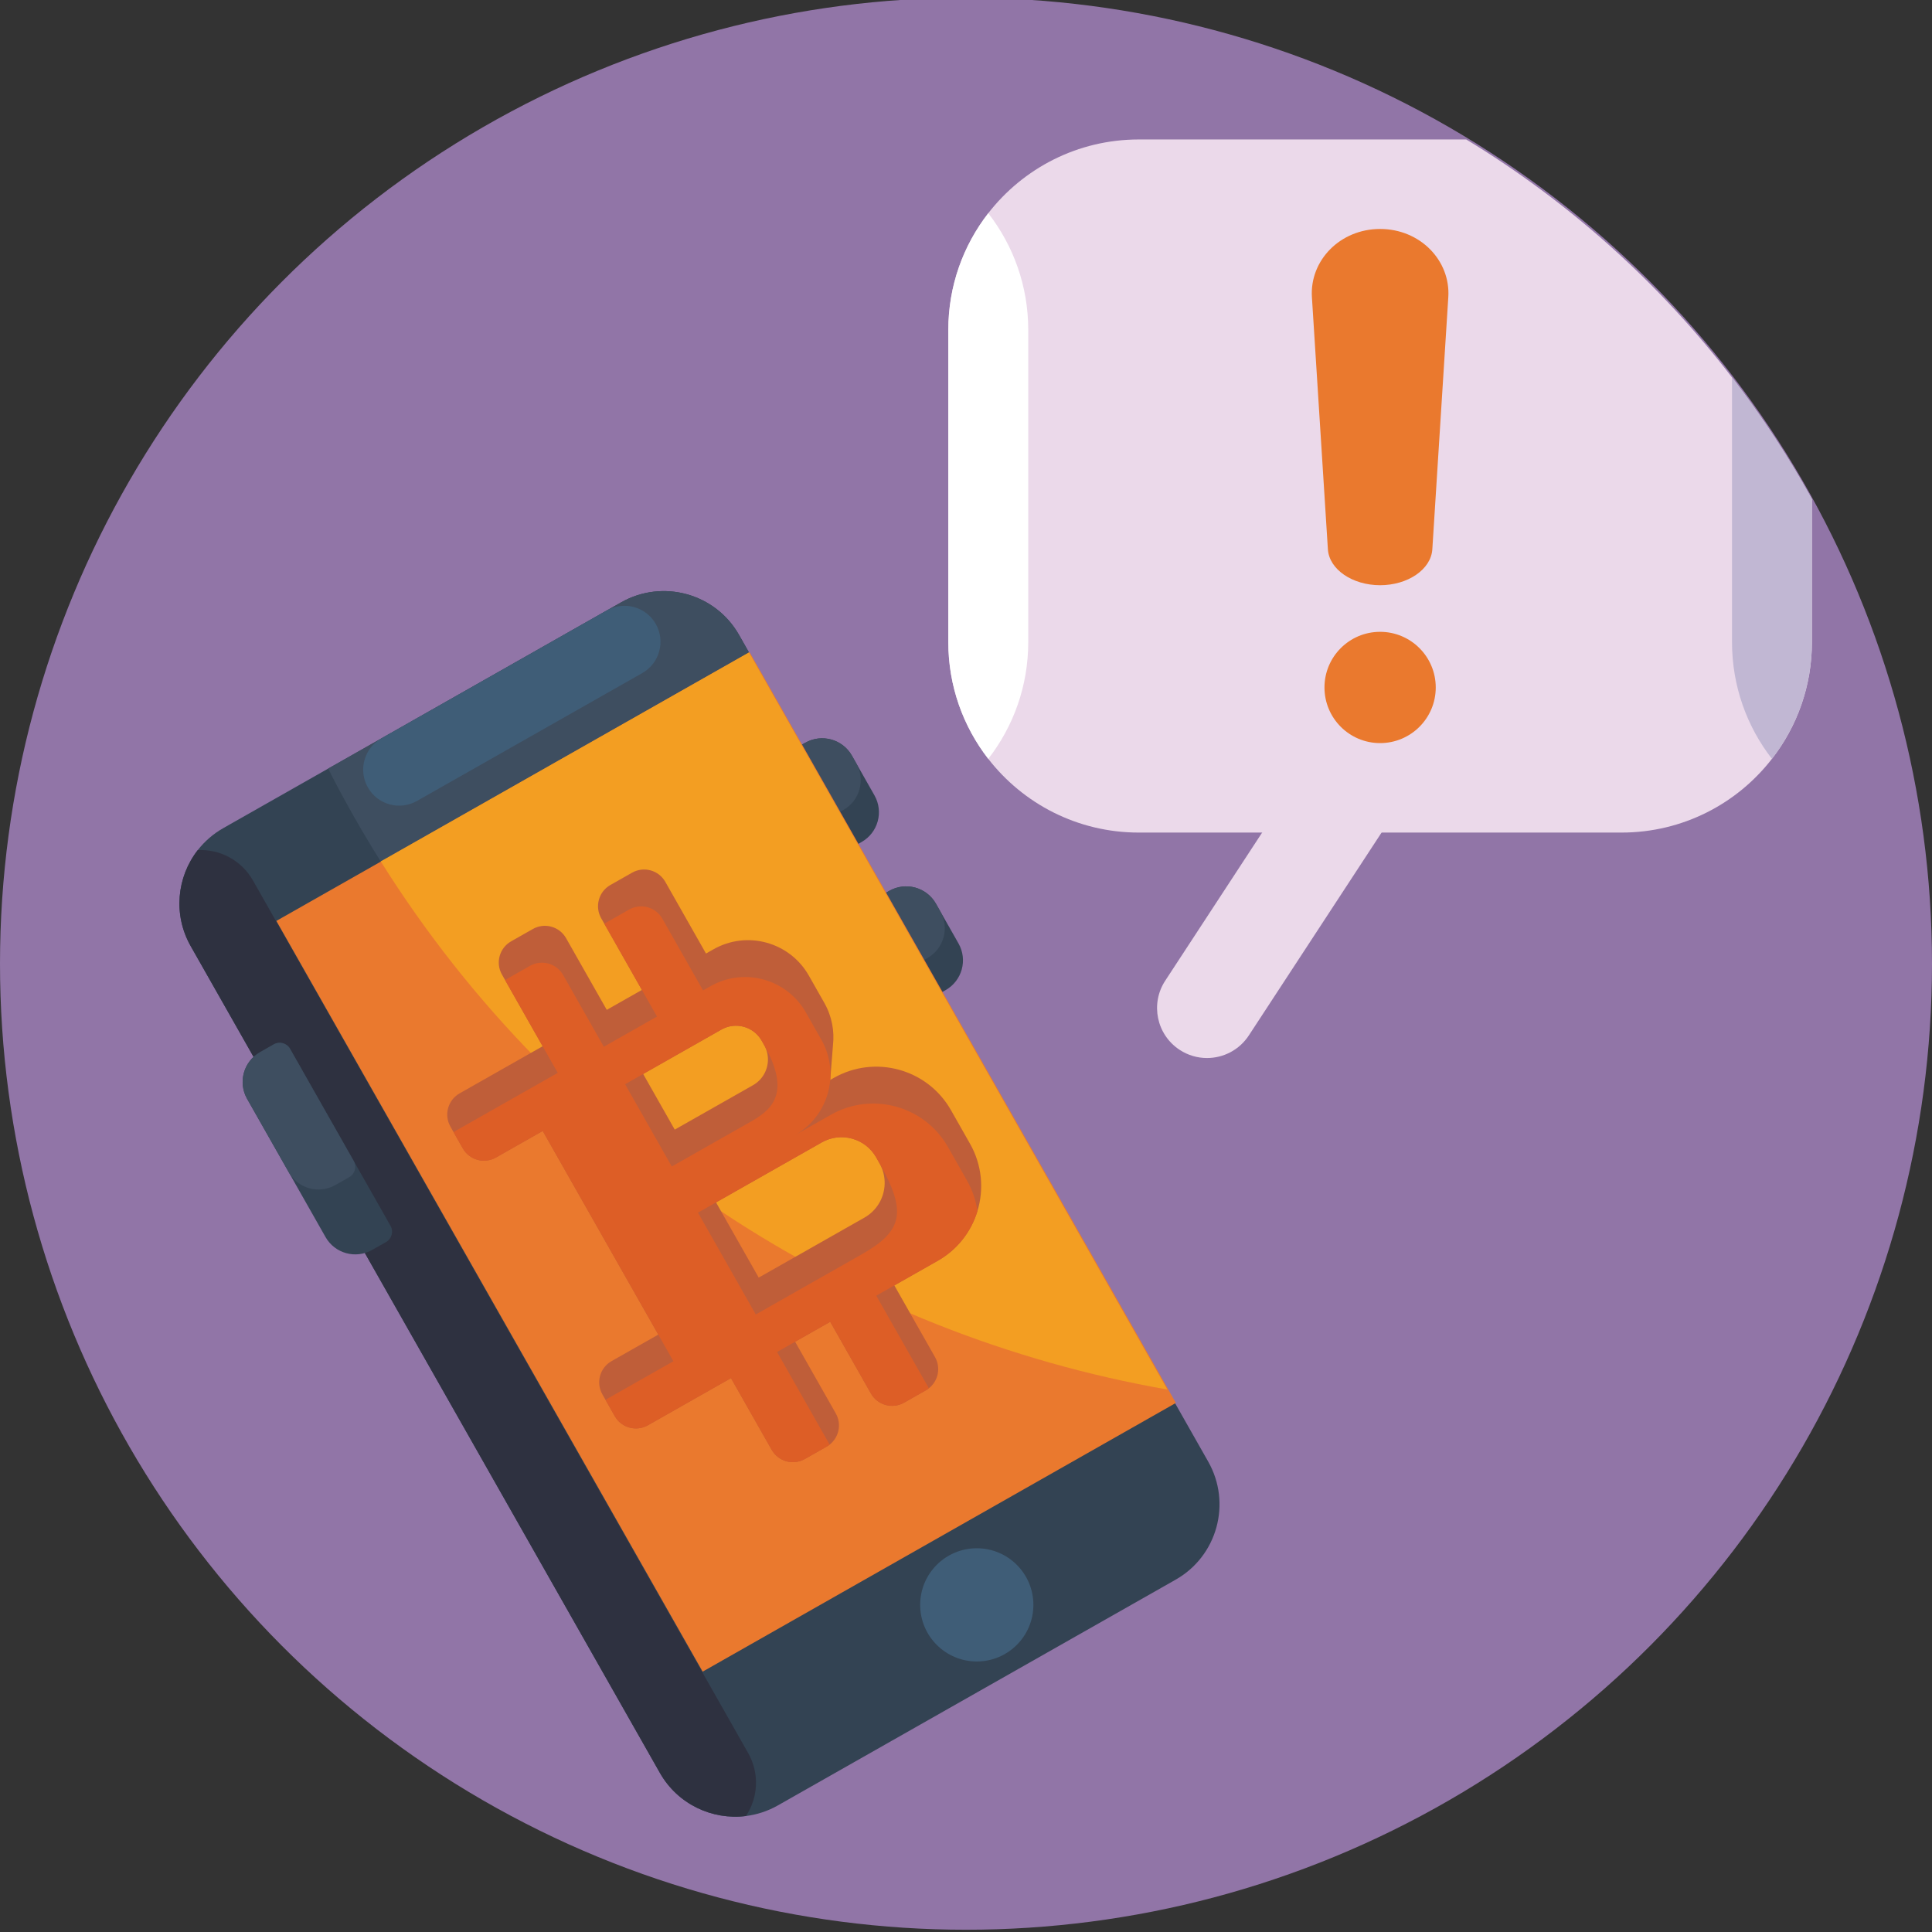 <svg id="Icons" enable-background="new 0 0 512 512" height="512" viewBox="0 0 512 512" width="512" xmlns="http://www.w3.org/2000/svg"><rect x="0" y="0" width="512" height="512" fill="#333333" stroke="none"/><g><circle cx="256" cy="255.402" fill="#9175a7" r="256"/><g><g><g><path d="m195.86 168.265 124.329 219.08c6.258 11.028 2.395 25.029-8.624 31.282l-105.418 59.825c-2.696 1.53-5.576 2.452-8.464 2.814-8.943 1.12-18.086-3.12-22.814-11.451l-124.329-219.08c-4.723-8.323-3.674-18.347 1.873-25.45 1.792-2.293 4.06-4.293 6.756-5.823l105.418-59.825c11.018-6.254 25.019-2.391 31.273 8.628z" fill="#334353"/><path d="m195.86 168.265 113.485 199.972c-87.747-15.386-168.206-68.401-215.613-151.937-2.369-4.175-4.628-8.377-6.776-12.608l77.63-44.055c11.019-6.254 25.02-2.391 31.274 8.628z" fill="#3e4e60"/><path d="m67.044 233.341 131.219 231.221c3.07 5.41 2.648 11.858-.582 16.703-8.943 1.119-18.086-3.12-22.815-11.452l-124.328-219.079c-4.723-8.323-3.674-18.347 1.873-25.45 5.816-.288 11.564 2.648 14.633 8.057z" fill="#2e3140"/><g fill="#3f5d77"><circle cx="258.857" cy="425.306" r="15.001"/><path d="m170.212 178.371-59.726 33.895c-4.58 2.599-10.4.993-12.999-3.587-2.599-4.58-.993-10.4 3.587-12.999l59.726-33.895c4.58-2.599 10.4-.993 12.999 3.587 2.599 4.58.993 10.4-3.587 12.999z"/></g></g><g><g><path d="m76.872 277.948 26.623 46.912c.857 1.511.326 3.436-1.185 4.293l-3.677 2.087c-4.362 2.475-9.892.949-12.363-3.405l-20.785-36.626c-2.471-4.354-.949-9.892 3.412-12.367l3.677-2.087c1.511-.857 3.437-.325 4.298 1.193z" fill="#334353"/><path d="m76.872 277.948 16.862 29.712c.862 1.518.33 3.443-1.18 4.301l-3.677 2.087c-4.362 2.475-9.896.942-12.367-3.412l-11.024-19.426c-2.471-4.354-.949-9.892 3.412-12.367l3.677-2.087c1.51-.858 3.436-.326 4.297 1.192z" fill="#3e4e60"/></g><g><path d="m208.543 203.224 11.816 20.821c.857 1.511 2.782 2.042 4.293 1.185l3.677-2.087c4.362-2.475 5.887-8.005 3.416-12.359l-5.979-10.535c-2.471-4.354-8.005-5.887-12.367-3.412l-3.677 2.087c-1.509.857-2.04 2.782-1.179 4.3z" fill="#334353"/><path d="m208.543 203.224 6.99 12.318c.862 1.518 2.787 2.049 4.298 1.192l3.677-2.087c4.362-2.475 5.883-8.013 3.412-12.367l-1.153-2.032c-2.471-4.354-8.005-5.887-12.367-3.412l-3.677 2.087c-1.51.858-2.041 2.783-1.18 4.301z" fill="#3e4e60"/></g><g><path d="m230.815 242.468 11.816 20.821c.857 1.511 2.782 2.042 4.293 1.185l3.677-2.087c4.362-2.475 5.887-8.005 3.416-12.359l-5.979-10.535c-2.471-4.354-8.005-5.887-12.367-3.412l-3.677 2.087c-1.51.857-2.041 2.782-1.179 4.3z" fill="#334353"/><path d="m230.815 242.468 6.99 12.318c.862 1.518 2.787 2.049 4.298 1.192l3.677-2.087c4.362-2.475 5.883-8.013 3.412-12.367l-1.153-2.032c-2.471-4.354-8.005-5.887-12.367-3.412l-3.677 2.087c-1.511.858-2.042 2.783-1.18 4.301z" fill="#3e4e60"/></g></g><g><path d="m120.165 193.577h144.15v228.68h-144.15z" fill="#ea792e" transform="matrix(.87 -.494 .494 .87 -126.93 135.001)"/><path d="m198.49 172.901 110.854 195.337c-83.479-14.634-160.349-63.329-208.444-139.954z" fill="#f39e22"/></g></g><g><path d="m220.976 285.65-.956.543.722-9.117-.006.003c.45-3.784-.258-7.742-2.286-11.314l-4.096-7.218c-5.055-8.908-16.369-12.029-25.276-6.974l-1.979 1.123-10.783-19c-1.758-3.097-5.698-4.19-8.802-2.429l-5.763 3.271c-3.104 1.761-4.186 5.705-2.429 8.802l10.783 19-9.305 5.281-10.783-19c-1.758-3.097-5.698-4.19-8.802-2.429l-5.763 3.271c-3.104 1.761-4.186 5.705-2.429 8.802l10.783 19-22.01 12.491c-3.104 1.761-4.19 5.698-2.429 8.802l3.271 5.763c1.761 3.104 5.698 4.19 8.802 2.429l12.388-7.03 30.625 53.964-12.388 7.03c-3.104 1.761-4.19 5.698-2.429 8.802l3.271 5.763c1.761 3.104 5.698 4.19 8.802 2.429l22.01-12.491 10.783 19c1.758 3.097 5.698 4.19 8.802 2.429l5.763-3.271c.283-.16.547-.337.794-.531 2.484-1.944 3.232-5.457 1.635-8.271l-10.783-19 9.305-5.28 10.783 19c1.758 3.097 5.698 4.19 8.802 2.429l5.763-3.271c.283-.16.547-.337.794-.531 2.484-1.944 3.232-5.457 1.635-8.271l-10.783-19 11.48-6.515c5.265-2.988 8.894-7.762 10.527-13.149 1.777-5.762 1.257-12.231-1.961-17.9l-5.032-8.867c-6.209-10.942-20.116-14.774-31.05-8.568zm-50.532-1.035 20.737-11.768c3.757-2.132 8.538-.813 10.674 2.951l.638 1.124c1.739 3.063 1.182 6.788-1.096 9.221-.529.558-1.148 1.052-1.848 1.449l-20.737 11.768zm62.621 23.637c1.991 3.508 1.762 7.67-.243 10.864-.906 1.431-2.162 2.669-3.737 3.563l-28.015 15.899-11.31-19.929 28.015-15.899c5.083-2.885 11.542-1.103 14.427 3.981z" fill="#bf5e39"/><path d="m220.187 295.426-9.493 5.388c5.541-3.145 8.844-8.713 9.327-14.621.142-1.647.058-3.317-.265-4.968-.366-1.947-1.056-3.869-2.088-5.687l-4.096-7.218c-5.055-8.908-16.369-12.029-25.276-6.974l-1.979 1.123-10.783-19c-1.758-3.097-5.698-4.19-8.802-2.429l-5.77 3.275c-.276.157-.541.333-.787.527l13.935 24.555-14.092 7.997-10.783-19c-1.758-3.097-5.705-4.186-8.802-2.429l-5.77 3.275c-.276.157-.541.333-.787.527l13.935 24.555-26.803 15.211c-.276.157-.541.333-.787.527l2.419 4.262c1.761 3.104 5.698 4.19 8.802 2.429l12.388-7.03 34.629 61.02-17.182 9.751c-.276.157-.541.333-.787.527l2.419 4.262c1.761 3.104 5.698 4.19 8.802 2.429l22.01-12.491 10.783 19c1.758 3.097 5.698 4.19 8.802 2.429l5.763-3.271c.283-.16.547-.337.794-.531l-13.935-24.555 14.092-7.997 10.783 19c1.758 3.097 5.698 4.19 8.802 2.429l5.763-3.271c.283-.16.547-.337.794-.531l-13.935-24.555 16.267-9.231c5.265-2.988 8.894-7.762 10.527-13.149-.379-2.785-1.283-5.538-2.75-8.124l-5.032-8.867c-6.212-10.943-20.111-14.778-31.052-8.569zm-54.53-8.095 25.524-14.485c3.757-2.132 8.538-.813 10.674 2.951l.638 1.124c7.562 13.324 1.444 17.508-3.733 20.446l-20.73 11.765zm67.408 20.921c7.447 13.122 6.036 18.071-4.763 24.2l-28.015 15.899-15.314-26.985 32.802-18.616c5.083-2.885 11.542-1.103 14.427 3.981z" fill="#dd5e26"/></g></g><g><g id="Speech-bubble_4_"><path d="m319.866 280.388c4.319 0 8.551-2.109 11.093-5.993l42.711-65.275c4.004-6.12 2.289-14.327-3.831-18.331-6.119-4.005-14.325-2.289-18.331 3.83l-42.711 65.275c-4.004 6.12-2.289 14.327 3.831 18.331 2.236 1.463 4.752 2.163 7.238 2.163z" fill="#ebd9ea"/><path d="m480.18 132.31v37.84c0 11.67-3.95 22.4-10.6 30.95-9.22 11.9-23.66 19.54-39.88 19.54h-127.9c-16.23 0-30.66-7.64-39.9-19.54-6.64-8.55-10.59-19.28-10.59-30.95v-82.7c0-11.67 3.95-22.4 10.59-30.95 9.24-11.89 23.67-19.54 39.9-19.54h86.77c27.21 16.51 51.1 37.94 70.43 63.06 7.84 10.18 14.93 20.97 21.18 32.29z" fill="#ebd9ea"/><path d="m251.31 87.451v82.703c0 11.666 3.952 22.396 10.588 30.952 6.646-8.556 10.598-19.286 10.598-30.952v-82.703c0-11.666-3.952-22.396-10.598-30.943-6.637 8.547-10.588 19.277-10.588 30.943z" fill="#fff"/><path d="m480.18 132.31v37.84c0 11.67-3.95 22.4-10.6 30.95-6.63-8.55-10.58-19.28-10.58-30.95v-70.13c7.84 10.18 14.93 20.97 21.18 32.29z" fill="#c1b7d3"/></g><g fill="#ea792e"><circle cx="365.743" cy="182.185" r="14.744"/><path d="m365.743 60.678c-10.614 0-18.688 8.367-18.073 18.073l4.234 66.806c.34 5.368 6.53 9.53 13.839 9.53 7.309 0 13.499-4.162 13.839-9.53l4.234-66.806c.615-9.706-7.459-18.073-18.073-18.073z"/></g></g></g></svg>